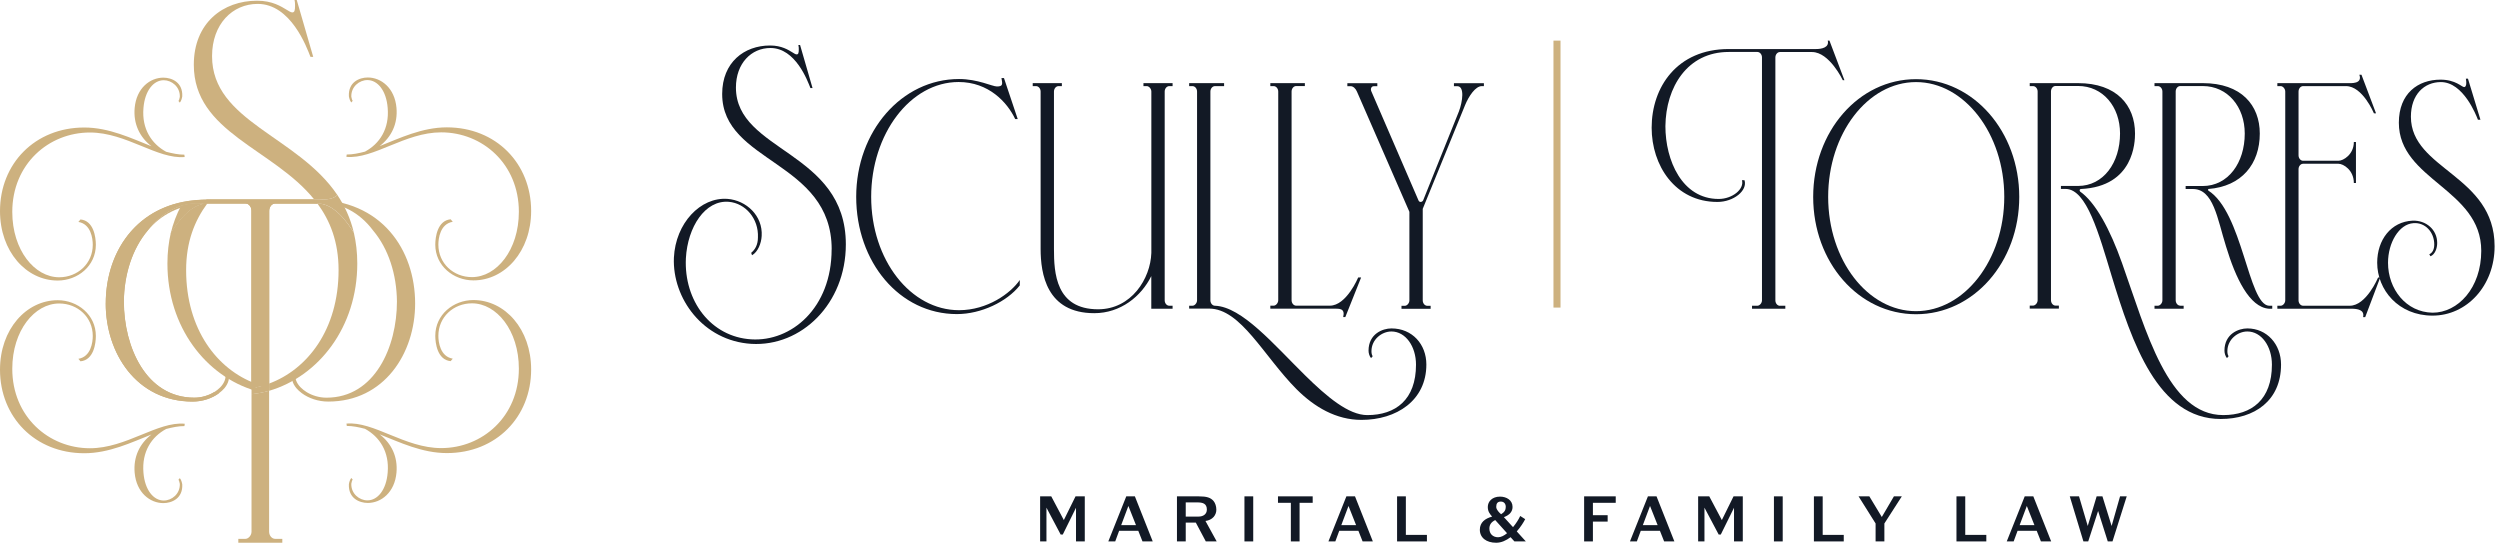 <svg width="438" height="96" viewBox="0 0 438 96" fill="none" xmlns="http://www.w3.org/2000/svg">
<path d="M59.088 34.139C52.117 23.803 37.153 21.274 37.153 9.844C37.153 4.225 40.719 0.684 45.147 0.684C50.933 0.684 53.728 8.244 54.395 9.967H54.878L51.991 0H51.6C51.692 0.342 51.692 0.807 51.692 1.025C51.692 1.832 51.6 2.174 51.209 2.174C50.921 2.174 50.634 1.941 50.243 1.723C49.276 1.148 47.735 0.123 45.044 0.123C39.062 0.123 33.955 4.02 33.955 11.348C33.955 23.229 47.85 26.004 55.062 34.959H56.581C57.455 34.959 58.582 34.782 59.077 34.153L59.088 34.139Z" fill="#CDB17F"/>
<path d="M55.626 35.643H55.603C57.834 38.665 59.318 42.37 59.318 47.319C59.318 57.737 53.854 64.724 47.148 67.198V68.47C55.844 65.927 62.596 57.3 62.596 46.171C62.596 44.202 62.378 42.424 61.998 40.784C60.836 38.87 58.478 35.643 55.626 35.643Z" fill="#CDB17F"/>
<path d="M44.066 93.148C44.066 93.831 43.491 94.406 43.008 94.406H41.754V95.089H49.461V94.406H48.207C47.632 94.406 47.149 93.831 47.149 93.148V68.456C46.148 68.743 45.113 68.935 44.066 69.058V93.148Z" fill="#CDB17F"/>
<path d="M44.066 68.005V69.071C45.113 68.948 46.148 68.757 47.149 68.47V67.198C46.148 67.567 45.113 67.841 44.066 68.005Z" fill="#CDB17F"/>
<path d="M55.075 34.959H36.348C24.397 34.959 18.52 43.778 18.52 53.171C18.52 61.88 23.914 70.356 33.749 70.356C35.52 70.356 37.177 69.769 38.361 68.894C38.729 68.62 39.063 68.319 39.328 68.005C40.006 67.184 40.305 66.228 40.018 65.311H39.443C39.684 66.186 39.328 67.103 38.58 67.868C38.281 68.169 37.924 68.456 37.522 68.702C36.556 69.29 35.336 69.673 34.048 69.673C25.571 69.673 21.706 60.745 21.706 52.829C21.752 48.085 23.178 43.6 25.881 40.387C28.228 37.243 31.644 35.37 35.233 35.629C35.371 35.629 35.52 35.67 35.658 35.684C35.9 35.684 36.118 35.643 36.36 35.643H43.008C43.584 35.643 44.067 36.217 44.067 36.901V68.005C45.113 67.841 46.149 67.567 47.149 67.198V36.915C47.149 36.231 47.632 35.657 48.208 35.657H55.604C55.431 35.424 55.259 35.192 55.075 34.973V34.959Z" fill="#CDB17F"/>
<path d="M56.593 34.959H55.074C55.258 35.178 55.431 35.411 55.603 35.643H55.626C58.468 35.643 60.837 38.87 61.999 40.784C61.401 38.227 60.377 36.053 59.089 34.139C58.594 34.782 57.467 34.946 56.593 34.946V34.959Z" fill="#CDB17F"/>
<path d="M35.221 35.629C31.643 35.37 28.227 37.243 25.869 40.387C28.181 37.639 31.459 35.862 35.646 35.684C35.508 35.67 35.359 35.643 35.221 35.629Z" fill="#CDB17F"/>
<path d="M36.176 34.959H54.902C66.853 34.959 72.731 43.778 72.731 53.171C72.731 61.88 67.336 70.356 57.501 70.356C55.73 70.356 54.074 69.769 52.889 68.894C52.521 68.62 52.187 68.319 51.922 68.005C51.244 67.184 50.945 66.228 51.232 65.311H51.807C51.566 66.186 51.922 67.103 52.67 67.868C52.969 68.169 53.326 68.456 53.728 68.702C54.695 69.29 55.914 69.673 57.202 69.673C65.68 69.673 69.544 60.745 69.544 52.829C69.498 48.085 68.072 43.6 65.369 40.387C63.023 37.243 59.606 35.37 56.017 35.629C55.879 35.629 55.73 35.67 55.592 35.684C55.35 35.684 55.132 35.643 54.89 35.643H48.242C47.667 35.643 47.184 36.217 47.184 36.901V68.005C46.137 67.841 45.102 67.567 44.101 67.198V36.915C44.101 36.231 43.618 35.657 43.043 35.657H35.647C35.819 35.424 35.992 35.192 36.176 34.973V34.959Z" fill="#CDB17F"/>
<path d="M36.303 35.643H36.326C34.094 38.665 32.61 42.37 32.61 47.319C32.61 57.737 38.074 64.724 44.78 67.198V68.47C36.084 65.927 29.332 57.3 29.332 46.171C29.332 44.202 29.551 42.424 29.93 40.784C31.092 38.87 33.45 35.643 36.303 35.643Z" fill="#CDB17F"/>
<path d="M18.52 53.171C18.52 61.88 23.914 70.356 33.749 70.356C35.52 70.356 37.177 69.769 38.361 68.894C38.074 68.839 37.786 68.77 37.51 68.702C36.544 69.29 35.325 69.673 34.036 69.673C25.559 69.673 21.694 60.745 21.694 52.829C21.74 48.085 23.166 43.6 25.87 40.387C27.434 38.295 29.47 36.778 31.713 36.067C31.839 35.821 31.966 35.588 32.104 35.356C23.006 37.188 18.531 44.954 18.531 53.157L18.52 53.171Z" fill="#CDB17F"/>
<path d="M55.075 34.959H36.349C35.946 34.959 35.555 35.001 35.164 35.014C35.21 35.014 35.256 35.014 35.291 35.014H36.809C36.625 35.233 36.602 35.26 36.429 35.493L36.303 35.629C36.303 35.629 36.326 35.629 36.337 35.629H42.986C43.561 35.629 44.044 36.204 44.044 36.887V67.991C45.091 67.827 46.126 67.554 47.127 67.184V36.901C47.127 36.217 47.61 35.643 48.185 35.643H55.581C55.408 35.411 55.236 35.178 55.052 34.959H55.075Z" fill="#CDB17F"/>
<path d="M35.22 35.629C34.024 35.547 32.839 35.711 31.712 36.067C30.941 37.544 30.309 39.17 29.895 40.948C31.056 39.034 33.414 35.698 36.267 35.698L36.324 35.643C36.094 35.643 35.876 35.67 35.657 35.684C35.519 35.67 35.37 35.643 35.232 35.629H35.22Z" fill="#CDB17F"/>
<path d="M36.82 35.014H35.302C35.302 35.014 35.21 35.014 35.175 35.014C34.105 35.069 33.07 35.178 32.104 35.37C31.966 35.602 31.839 35.834 31.713 36.081C32.84 35.725 34.025 35.547 35.221 35.643C35.359 35.643 35.509 35.684 35.647 35.698C35.877 35.698 36.084 35.67 36.314 35.657L36.44 35.52C36.613 35.288 36.636 35.26 36.82 35.041V35.014Z" fill="#CDB17F"/>
<path d="M32.368 27.508C27.583 27.946 22.131 23.215 15.758 23.215C8.523 23.215 2.151 28.752 2.151 37.133C2.151 43.833 6.073 48.577 10.364 48.577C13.607 48.577 16.253 46.171 16.253 42.889C16.253 41.795 15.943 39.252 13.734 38.883L14.102 38.446C16.426 38.665 16.794 41.577 16.794 42.889C16.794 46.608 13.607 49.151 10.111 49.151C4.59 49.151 0 44.051 0 36.983C0 28.67 6.131 22.34 14.769 22.34C19.117 22.34 23.04 24.241 26.536 25.622C24.454 24.022 23.35 21.684 23.592 18.922C23.902 15.422 26.295 13.604 28.618 13.604C30.091 13.604 32.046 14.41 31.931 16.885C31.873 17.254 31.747 17.692 31.505 17.979L31.264 17.692C31.39 17.541 31.448 17.254 31.505 16.967C31.563 15.217 30.091 14.055 28.687 14.055C26.904 14.055 25.375 15.873 25.133 18.936C24.822 22.573 26.548 25.198 29.113 26.592C30.217 26.879 31.264 27.098 32.299 27.098L32.357 27.536L32.368 27.508Z" fill="#CDB17F"/>
<path d="M60.757 27.071C61.803 27.071 62.839 26.852 63.943 26.565C66.519 25.184 68.233 22.559 67.923 18.909C67.681 15.846 66.14 14.028 64.368 14.028C62.953 14.028 61.493 15.19 61.55 16.94C61.608 17.227 61.677 17.528 61.792 17.664L61.55 17.951C61.309 17.664 61.182 17.227 61.125 16.858C60.998 14.383 62.965 13.576 64.437 13.576C66.761 13.576 69.153 15.395 69.464 18.895C69.706 21.657 68.601 23.994 66.519 25.594C70.016 24.213 73.938 22.313 78.286 22.313C86.925 22.313 93.056 28.657 93.056 36.956C93.056 44.024 88.455 49.124 82.945 49.124C79.448 49.124 76.262 46.567 76.262 42.862C76.262 41.549 76.63 38.637 78.954 38.419L79.322 38.856C77.113 39.225 76.802 41.768 76.802 42.862C76.802 46.143 79.437 48.55 82.692 48.55C86.982 48.55 90.905 43.819 90.905 37.106C90.905 28.725 84.532 23.188 77.297 23.188C70.925 23.188 65.461 27.918 60.688 27.481L60.745 27.043L60.757 27.071Z" fill="#CDB17F"/>
<path d="M60.688 74.212C65.472 73.774 70.925 78.505 77.297 78.505C84.532 78.505 90.905 72.968 90.905 64.587C90.905 57.888 86.982 53.143 82.692 53.143C79.448 53.143 76.802 55.55 76.802 58.831C76.802 59.925 77.113 62.468 79.322 62.837L78.954 63.274C76.63 63.056 76.262 60.143 76.262 58.831C76.262 55.112 79.448 52.569 82.945 52.569C88.466 52.569 93.056 57.669 93.056 64.737C93.056 73.05 86.925 79.38 78.286 79.38C73.938 79.38 70.016 77.48 66.519 76.099C68.601 77.698 69.706 80.036 69.464 82.798C69.153 86.298 66.761 88.116 64.437 88.116C62.965 88.116 61.01 87.31 61.125 84.835C61.182 84.466 61.309 84.028 61.55 83.741L61.792 84.028C61.665 84.179 61.608 84.466 61.55 84.753C61.493 86.503 62.965 87.665 64.368 87.665C66.151 87.665 67.681 85.847 67.923 82.784C68.233 79.148 66.508 76.522 63.943 75.128C62.839 74.841 61.792 74.622 60.757 74.622L60.699 74.185L60.688 74.212Z" fill="#CDB17F"/>
<path d="M32.299 74.65C31.252 74.65 30.217 74.868 29.113 75.155C26.536 76.536 24.822 79.161 25.133 82.812C25.375 85.874 26.916 87.693 28.687 87.693C30.102 87.693 31.563 86.531 31.505 84.781C31.448 84.493 31.379 84.193 31.264 84.056L31.505 83.769C31.747 84.056 31.873 84.493 31.931 84.862C32.057 87.337 30.091 88.144 28.618 88.144C26.295 88.144 23.902 86.325 23.592 82.825C23.35 80.064 24.454 77.726 26.536 76.126C23.04 77.507 19.117 79.407 14.769 79.407C6.131 79.407 0 73.064 0 64.765C0 57.696 4.601 52.596 10.111 52.596C13.607 52.596 16.794 55.153 16.794 58.858C16.794 60.171 16.426 63.083 14.102 63.302L13.734 62.864C15.943 62.495 16.253 59.952 16.253 58.858C16.253 55.577 13.619 53.171 10.364 53.171C6.073 53.171 2.151 57.901 2.151 64.614C2.151 72.995 8.523 78.532 15.758 78.532C22.131 78.532 27.595 73.802 32.368 74.239L32.311 74.677L32.299 74.65Z" fill="#CDB17F"/>
<path d="M145.71 43.681C145.71 28.166 126.525 28.592 126.525 16.465C126.525 10.92 130.391 7.971 134.913 7.971C136.953 7.971 138.122 8.751 138.85 9.189C139.137 9.36 139.363 9.531 139.578 9.531C139.865 9.531 139.947 9.275 139.947 8.665C139.947 8.495 139.947 8.141 139.875 7.885H140.173L142.357 15.43H141.988C141.475 14.125 139.363 8.409 134.984 8.409C131.631 8.409 128.935 11.091 128.935 15.344C128.935 26.618 148.191 26.435 148.191 42.816C148.191 53.224 140.388 60.756 131.642 60.244C123.172 59.72 117.779 52.261 118.066 45.156C118.353 39.086 122.731 34.491 127.468 34.845C130.75 35.101 133.662 37.794 133.446 41.341C133.375 42.645 132.79 44.12 131.765 44.717C131.693 44.632 131.621 44.363 131.621 44.278C132.277 43.754 132.79 42.889 132.79 41.597C132.934 38.306 130.606 35.612 127.684 35.357C123.531 35.015 120.465 39.781 120.168 45.241C119.799 52.7 124.546 59.025 131.621 59.452C138.624 59.891 145.7 53.992 145.7 43.681H145.71Z" fill="#121925"/>
<path d="M152.631 34.491C152.631 45.582 159.562 54.345 168.022 54.345C172.985 54.345 177.066 51.396 178.665 49.056V50.006C176.399 52.871 171.887 55.028 167.653 55.028C157.594 55.028 150.006 45.923 150.006 34.479C150.006 23.035 157.953 13.845 168.022 13.845C171.303 13.845 173.856 15.149 174.656 15.149C175.681 15.149 175.681 14.808 175.456 13.675H175.897L178.306 20.865H177.865C176.481 17.916 173.2 14.369 167.95 14.369C159.491 14.369 152.631 23.474 152.631 34.479V34.491Z" fill="#121925"/>
<path d="M201.706 54.089V48.373C199.952 51.932 196.312 54.869 191.719 54.869C183.331 54.869 182.316 47.934 182.316 43.596V16.039C182.316 15.515 181.947 15.088 181.516 15.088H180.932V14.564H186.038V15.088H185.454C185.013 15.088 184.654 15.527 184.654 16.039V43.608C184.654 47.764 184.941 54.187 192.385 54.187C198.22 54.187 201.573 48.812 201.716 44.303V16.039C201.716 15.515 201.275 15.088 200.916 15.088H200.332V14.564H205.438V15.088H204.854C204.413 15.088 204.054 15.527 204.054 16.039V52.615C204.054 53.139 204.423 53.565 204.854 53.565H205.438V54.089H201.716H201.706Z" fill="#121925"/>
<path d="M208.34 54.089V53.565H208.924C209.293 53.565 209.724 53.127 209.724 52.615V16.039C209.724 15.515 209.355 15.088 208.924 15.088H208.34V14.564H214.461V15.088H212.862C212.421 15.088 212.062 15.527 212.062 16.039V52.615C212.062 53.139 212.431 53.565 212.862 53.565C217.599 53.736 223.218 60.415 228.683 65.79C232.477 69.519 236.271 72.725 239.552 72.725C244.515 72.725 248.084 70.031 248.084 63.888C248.084 60.683 246.258 58.075 243.777 58.075C242.095 58.075 240.28 59.464 240.28 61.536C240.28 61.889 240.352 62.231 240.496 62.401L240.209 62.743C239.922 62.401 239.768 61.877 239.768 61.438C239.768 58.489 242.249 57.538 243.777 57.538C247.427 57.538 249.898 60.317 249.898 63.864C249.898 70.189 244.649 73.565 238.527 73.565C234.077 73.565 230.283 71.311 227.156 68.191C221.393 62.389 217.384 54.065 211.836 54.065H208.34V54.089Z" fill="#121925"/>
<path d="M228.612 15.076H227.084C226.644 15.076 226.285 15.515 226.285 16.027V52.602C226.285 53.126 226.654 53.553 227.084 53.553H232.991C235.903 53.553 237.953 48.617 237.953 48.617H238.466L235.698 55.552H235.328C235.698 53.992 234.672 54.077 233.647 54.077H222.562V53.553H223.147C223.516 53.553 223.947 53.114 223.947 52.602V16.039C223.947 15.515 223.578 15.088 223.147 15.088H222.562V14.564H228.612V15.088V15.076Z" fill="#121925"/>
<path d="M259.979 14.564V15.088H259.61C258.512 15.088 257.344 16.819 256.698 18.379L249.264 36.588V52.627C249.264 53.151 249.633 53.577 250.063 53.577H250.648V54.102H245.541V53.577H246.126C246.495 53.577 246.926 53.139 246.926 52.627V37.112L237.738 16.051C237.523 15.527 237.082 15.101 236.641 15.101H236.057V14.576H241.307V15.101H240.722C240.209 15.101 240.066 15.624 240.281 16.051L248.525 35.125C248.669 35.466 249.11 35.466 249.325 35.125L255.6 19.525C256.257 17.794 256.626 15.101 255.313 15.101H254.729V14.576H259.979V14.564Z" fill="#121925"/>
<path d="M311.845 53.565H312.789V54.089H306.954V53.565H307.898C308.267 53.565 308.698 53.126 308.698 52.614V10.055C308.698 9.531 308.328 9.104 307.898 9.104H302.863C295.644 9.104 291.851 15.259 291.779 22.108C291.779 28.093 294.691 34.857 301.11 34.857C303.519 34.857 305.632 33.126 305.191 31.566H305.632C306.216 33.382 303.735 35.381 300.894 35.381C293.46 35.381 289.369 28.97 289.369 22.377C289.369 15.271 293.819 8.592 302.863 8.592H318.182C319.126 8.592 320.52 8.336 320.223 7.117H320.52L323.145 14.052H322.858C322.858 14.052 320.52 9.116 317.465 9.116H311.845C311.405 9.116 311.046 9.555 311.046 10.067V52.627C311.046 53.151 311.415 53.577 311.845 53.577V53.565Z" fill="#121925"/>
<path d="M335.686 13.869C345.755 13.869 353.774 23.059 353.774 34.503C353.774 45.948 345.755 55.052 335.686 55.052C325.617 55.052 317.67 45.948 317.67 34.503C317.67 23.059 325.617 13.869 335.686 13.869ZM335.686 54.516C344.145 54.516 351.149 45.582 351.149 34.491C351.149 23.4 344.145 14.381 335.686 14.381C327.226 14.381 320.295 23.4 320.295 34.491C320.295 45.582 327.226 54.516 335.686 54.516Z" fill="#121925"/>
<path d="M399.639 63.876C399.639 70.202 394.974 73.407 389.068 73.407C378.055 73.407 373.533 60.061 369.965 48.361C367.709 40.902 365.586 33.187 361.946 33.102H361.075V32.578H364.069C368.519 32.578 371.431 28.507 371.431 23.388C371.431 18.708 368.437 15.064 364.069 15.064H360.131C359.69 15.064 359.332 15.503 359.332 16.015V52.59C359.332 53.114 359.701 53.541 360.131 53.541H360.716V54.065H355.609V53.541H356.194C356.563 53.541 356.994 53.102 356.994 52.59V16.039C356.994 15.515 356.625 15.088 356.194 15.088H355.609V14.564H364.069C370.847 14.564 374.056 18.464 374.056 23.4C374.056 24.79 373.912 32.675 364.571 33.114C364.356 33.114 364.284 33.37 364.428 33.553C367.124 35.454 369.678 40.146 371.79 46.118C376.014 57.989 379.808 72.724 389.508 72.724C394.471 72.724 398.04 70.031 398.04 63.888C398.04 60.683 396.214 58.075 393.733 58.075C392.051 58.075 390.236 59.464 390.236 61.536C390.236 61.889 390.308 62.231 390.452 62.401L390.165 62.743C389.878 62.401 389.724 61.877 389.724 61.438C389.724 58.489 392.205 57.538 393.733 57.538C397.158 57.538 399.639 60.317 399.639 63.864V63.876Z" fill="#121925"/>
<path d="M381.991 53.565H382.575V54.089H377.469V53.565H378.053C378.422 53.565 378.853 53.127 378.853 52.615V16.039C378.853 15.515 378.484 15.088 378.053 15.088H377.469V14.564H385.928C392.706 14.564 395.915 18.464 395.915 23.4C395.915 28.69 392.778 32.675 386.871 33.114V33.37C392.921 37.185 393.875 53.309 397.515 53.565H398.099V54.089H397.515C394.09 53.833 391.681 48.715 389.999 43.169C388.471 38.318 387.815 33.029 384.093 33.114H382.924V32.59H385.918C390.368 32.59 393.28 28.519 393.28 23.4C393.28 18.72 390.286 15.076 385.918 15.076H381.98C381.54 15.076 381.181 15.515 381.181 16.027V52.602C381.181 53.127 381.55 53.553 381.98 53.553L381.991 53.565Z" fill="#121925"/>
<path d="M402.704 16.039V27.215C402.704 27.739 403.073 28.166 403.504 28.166H409.697C410.569 28.166 412.394 27.045 412.394 24.875H412.763V32.066H412.394C412.394 29.811 410.569 28.69 409.697 28.69H403.504C403.063 28.69 402.704 29.129 402.704 29.641V52.615C402.704 53.139 403.073 53.565 403.504 53.565H411.676C414.588 53.565 416.639 48.629 416.639 48.629H417.008L414.383 55.564H414.014C414.311 54.26 412.989 54.089 411.973 54.089H398.992V53.565H399.577C399.946 53.565 400.376 53.127 400.376 52.615V16.039C400.376 15.515 399.936 15.088 399.577 15.088H398.992V14.564H411.317C411.902 14.564 413.942 14.735 413.358 13.09H413.727L416.28 19.854H415.911C415.911 19.854 413.942 15.088 411.02 15.088H403.504C403.063 15.088 402.704 15.527 402.704 16.039Z" fill="#121925"/>
<path d="M434.716 43.949C434.716 33.114 420.278 31.554 420.278 21.499C420.278 16.38 423.631 13.955 427.569 13.955C430.265 13.955 431.291 15.259 431.722 15.259C431.937 15.259 432.091 15.003 432.091 14.564C432.091 14.394 432.091 14.125 432.019 13.784H432.388L434.572 20.975H434.131C433.834 20.195 431.578 14.381 427.641 14.381C424.728 14.381 422.391 16.551 422.391 20.451C422.391 29.726 437.053 30.677 437.053 43.157C437.053 50.092 432.162 55.296 426.184 55.296C420.207 55.296 416.484 50.786 416.484 46.021C416.484 42.035 418.894 38.83 422.688 38.66C425.026 38.574 426.995 40.219 426.995 42.56C426.995 43.51 426.625 44.558 425.826 44.9L425.61 44.558C426.123 44.303 426.482 43.778 426.482 42.828C426.482 40.658 424.872 38.928 422.831 39.098C420.278 39.269 418.381 42.56 418.381 46.033C418.381 50.628 421.519 54.699 426.184 54.784C430.635 54.784 434.716 50.445 434.716 43.949Z" fill="#121925"/>
<line x1="272.785" y1="7.117" x2="272.785" y2="53.887" stroke="#CDB17F" stroke-width="1.234"/>
<path d="M188.516 94.857V88.959L186.199 93.651H185.83L183.338 88.946V94.857H182.23V86.96H184.179L186.383 91.116L188.434 86.96H190.054V94.857H188.516Z" fill="#121925"/>
<path d="M200.164 94.857L199.426 92.993H196.073L195.386 94.857H194.176L197.324 86.96H198.831L201.958 94.857H200.164ZM197.693 88.642L196.432 92.005H199.026L197.693 88.642Z" fill="#121925"/>
<path d="M206.203 86.96H209.987C211.453 86.96 212.109 87.191 212.612 87.776C212.919 88.142 213.104 88.703 213.104 89.324C213.104 89.775 212.93 90.214 212.643 90.555C212.294 90.957 211.761 91.201 211.197 91.274L213.165 94.857H211.258L209.505 91.555H207.741V94.857H206.203V86.96ZM209.987 90.506C210.807 90.506 211.443 90.08 211.443 89.275C211.443 88.191 210.674 88.02 209.751 88.02H207.741V90.506H209.987Z" fill="#121925"/>
<path d="M218.027 94.857V86.96H219.565V94.857H218.027Z" fill="#121925"/>
<path d="M226.158 94.857V88.093H223.902V86.96H229.983V88.093H227.686V94.857H226.158Z" fill="#121925"/>
<path d="M238.728 94.857L237.99 92.993H234.637L233.95 94.857H232.74L235.888 86.96H237.395L240.523 94.857H238.728ZM236.257 88.642L234.996 92.005H237.59L236.257 88.642Z" fill="#121925"/>
<path d="M244.768 94.857V86.96H246.306V93.712H249.997V94.857H244.768Z" fill="#121925"/>
<path d="M265.328 94.858L264.651 94.114C263.892 94.687 263.041 95.089 262.128 95.089C260.395 95.089 259.268 94.199 259.268 92.81C259.268 91.53 260.17 90.848 261.421 90.507C260.99 90.019 260.662 89.592 260.662 88.812C260.662 87.874 261.421 87.008 262.805 87.008C263.923 87.008 264.999 87.618 264.999 88.812C264.999 89.605 264.507 90.226 263.482 90.604L265.081 92.359C265.615 91.713 266.066 91.006 266.343 90.397L267.214 90.957C266.927 91.518 266.414 92.335 265.738 93.103L267.327 94.858H265.328ZM261.964 91.116C261.257 91.469 260.939 91.932 260.939 92.615C260.939 93.529 261.554 94.126 262.467 94.126C262.979 94.126 263.513 93.846 264.036 93.419L261.964 91.116ZM263.81 88.812C263.81 88.276 263.513 87.874 262.938 87.874C262.364 87.874 262.139 88.227 262.139 88.8C262.139 89.312 262.682 89.824 262.99 90.092C263.595 89.739 263.81 89.324 263.81 88.812Z" fill="#121925"/>
<path d="M277.539 94.857V86.96H283.076V88.093H279.077V90.263H281.661V91.384H279.077V94.857H277.539Z" fill="#121925"/>
<path d="M291.557 94.857L290.818 92.993H287.465L286.778 94.857H285.568L288.716 86.96H290.224L293.351 94.857H291.557ZM289.085 88.642L287.824 92.005H290.418L289.085 88.642Z" fill="#121925"/>
<path d="M303.799 94.857V88.959L301.482 93.651H301.113L298.621 88.946V94.857H297.514V86.96H299.462L301.666 91.116L303.717 86.96H305.337V94.857H303.799Z" fill="#121925"/>
<path d="M310.793 94.857V86.96H312.331V94.857H310.793Z" fill="#121925"/>
<path d="M317.797 94.857V86.96H319.335V93.712H323.026V94.857H317.797Z" fill="#121925"/>
<path d="M328.605 94.857V91.713L325.621 86.96H327.508L329.692 90.579L331.814 86.96H333.199L330.143 91.713V94.857H328.605Z" fill="#121925"/>
<path d="M342.773 94.857V86.96H344.312V93.712H348.003V94.857H342.773Z" fill="#121925"/>
<path d="M357.57 94.857L356.832 92.993H353.479L352.792 94.857H351.582L354.73 86.96H356.237L359.365 94.857H357.57ZM355.099 88.642L353.838 92.005H356.432L355.099 88.642Z" fill="#121925"/>
<path d="M369.28 94.857L367.588 89.519L365.855 94.857H365.014L362.625 86.96H364.245L365.773 92.152L367.332 86.96H368.347L369.956 92.152L371.433 86.96H372.602L370.11 94.857H369.28Z" fill="#121925"/>
</svg>
